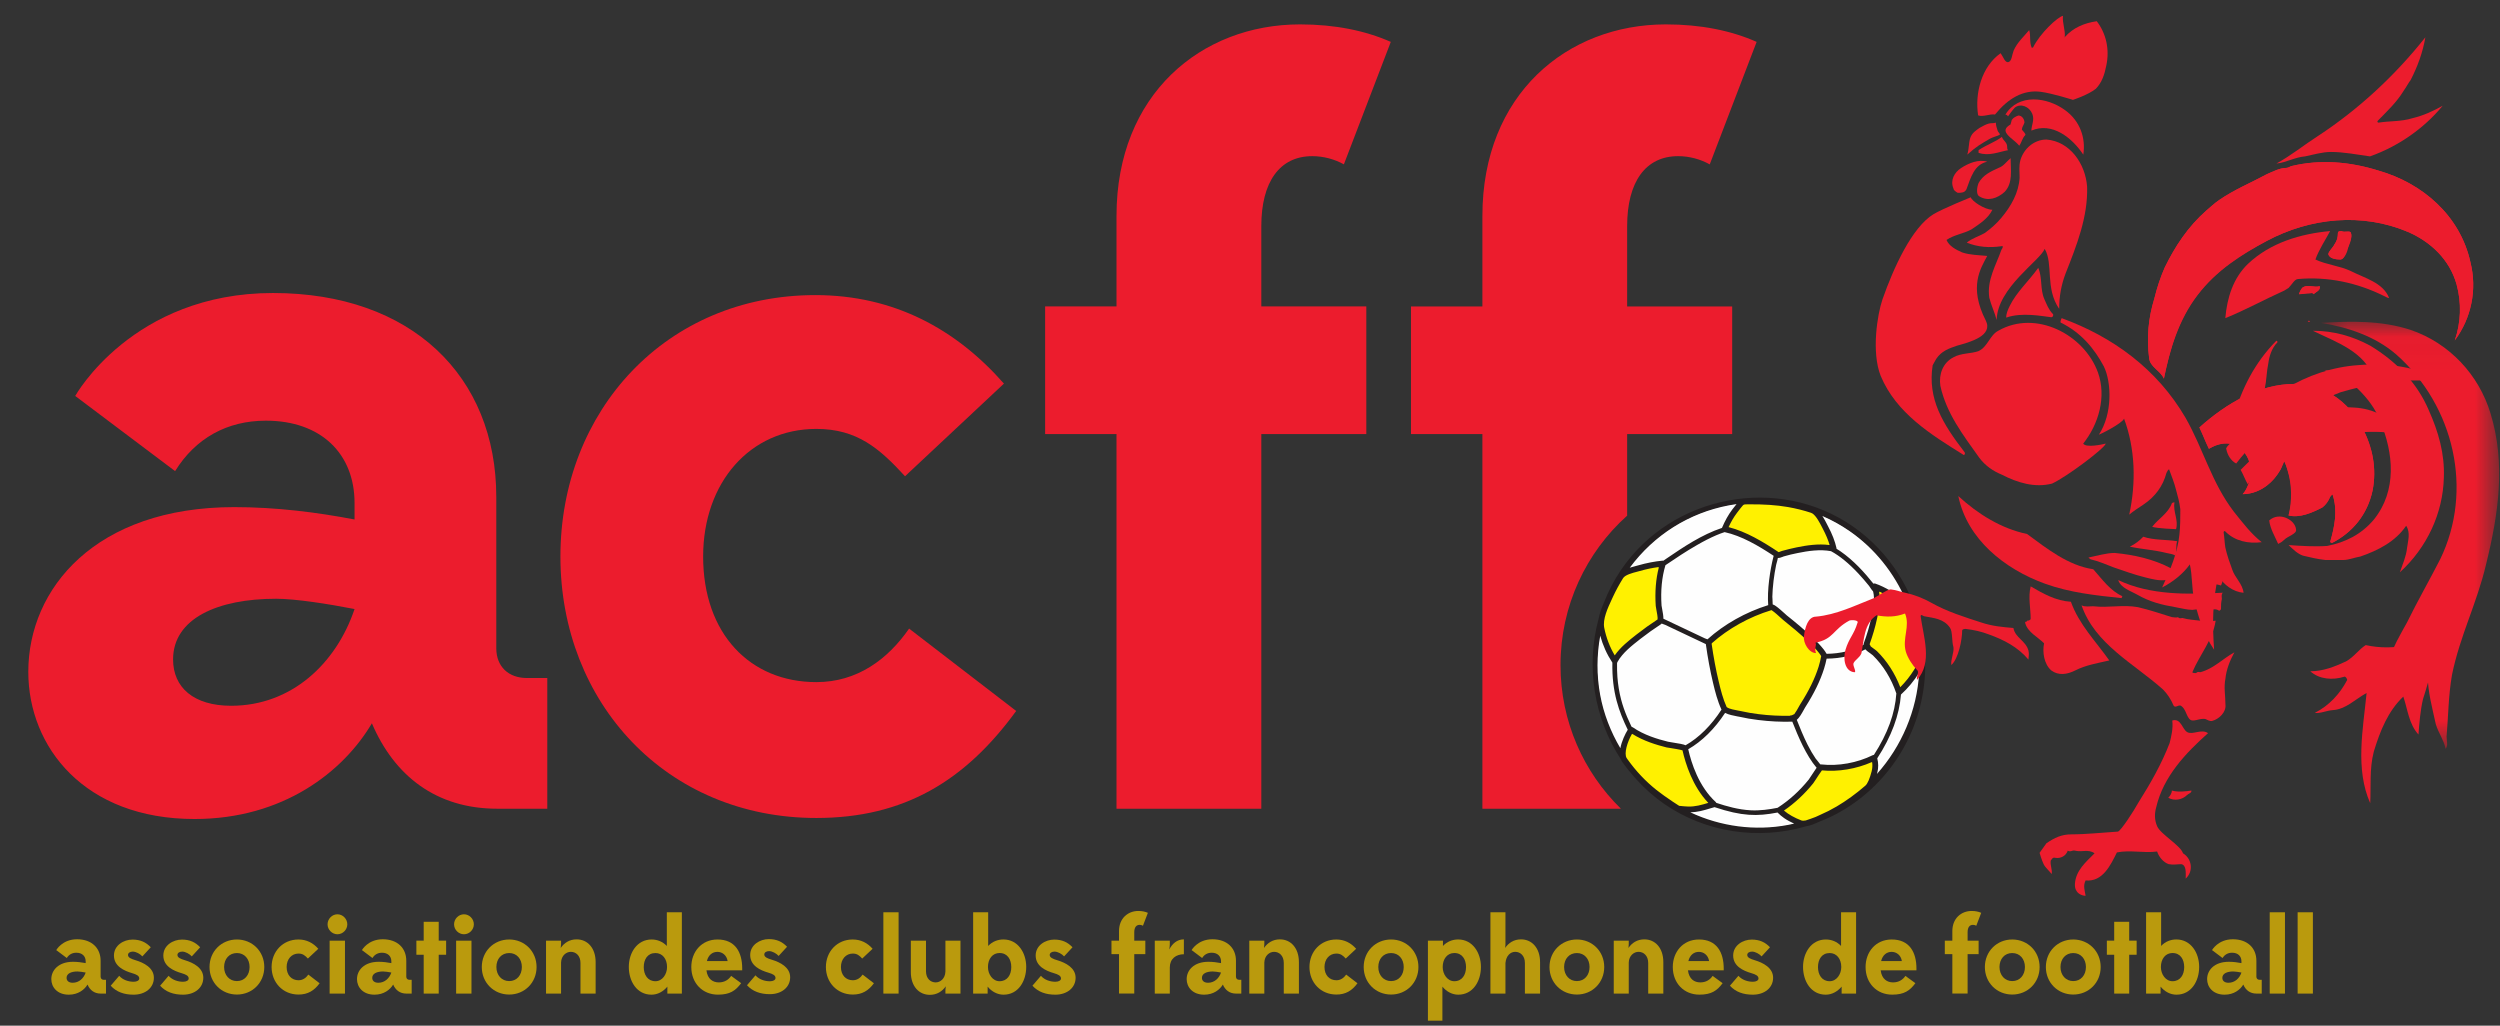 <?xml version="1.0" encoding="UTF-8"?>
<svg width="78px" height="32px" viewBox="0 0 78 32" version="1.1" xmlns="http://www.w3.org/2000/svg" xmlns:xlink="http://www.w3.org/1999/xlink">
    <rect x="0" y="0" width="78" height="32" fill="#333333" stroke="none"/>
    <!-- Generator: sketchtool 50.2 (55047) - http://www.bohemiancoding.com/sketch -->
    <title>5BB28FB2-AF3D-4629-B27C-573A268E1424</title>
    <desc>Created with sketchtool.</desc>
    <defs>
        <polygon id="path-1" points="0 49.591 79.387 49.591 79.387 0.057 0 0.057"></polygon>
        <polygon id="path-3" points="0.686 0.039 6.247 0.039 6.247 13.363 0.686 13.363"></polygon>
    </defs>
    <g id="WEB-150-Series-page" stroke="none" stroke-width="1" fill="none" fill-rule="evenodd">
        <g id="WEB-150-Desktop---Ranking" transform="translate(-1189, -234)">
            <g id="LogoACFF" transform="translate(1189, 218)">
                <g id="Group-83">
                    <path d="M2.673,46.343 C2.585,46.327 2.479,46.31 2.415,46.31 C2.224,46.31 2.077,46.374 2.077,46.509 C2.077,46.6 2.144,46.662 2.268,46.662 C2.465,46.662 2.613,46.523 2.673,46.343 Z M3.142,47 C2.941,47 2.804,46.891 2.731,46.718 C2.637,46.877 2.439,47.034 2.147,47.034 C1.785,47.034 1.601,46.797 1.601,46.549 C1.601,46.275 1.823,46.008 2.278,46.008 C2.415,46.008 2.55,46.025 2.673,46.049 L2.673,45.995 C2.673,45.832 2.563,45.725 2.382,45.725 C2.254,45.725 2.15,45.782 2.084,45.89 L1.755,45.643 C1.755,45.643 1.942,45.305 2.405,45.305 C2.86,45.305 3.139,45.579 3.139,45.974 L3.139,46.472 C3.139,46.533 3.179,46.57 3.239,46.57 L3.307,46.57 L3.307,47 L3.142,47 Z" id="Fill-1" fill="#BA9A0D"></path>
                    <path d="M3.719,46.445 C3.833,46.577 4.014,46.631 4.171,46.631 C4.271,46.631 4.345,46.59 4.345,46.529 C4.345,46.445 4.261,46.404 4.124,46.363 C3.87,46.289 3.555,46.147 3.555,45.812 C3.555,45.494 3.86,45.315 4.134,45.315 C4.382,45.315 4.556,45.399 4.704,45.555 L4.442,45.839 C4.372,45.761 4.242,45.69 4.144,45.69 C4.057,45.69 3.994,45.731 3.994,45.795 C3.994,45.876 4.087,45.917 4.235,45.961 C4.482,46.036 4.801,46.192 4.801,46.506 C4.801,46.817 4.537,47.034 4.168,47.034 C3.873,47.034 3.632,46.949 3.454,46.754 L3.719,46.445 Z" id="Fill-3" fill="#BA9A0D"></path>
                    <path d="M5.26,46.445 C5.375,46.577 5.555,46.631 5.712,46.631 C5.813,46.631 5.887,46.59 5.887,46.529 C5.887,46.445 5.803,46.404 5.665,46.363 C5.411,46.289 5.096,46.147 5.096,45.812 C5.096,45.494 5.401,45.315 5.676,45.315 C5.924,45.315 6.098,45.399 6.245,45.555 L5.984,45.839 C5.914,45.761 5.783,45.69 5.686,45.69 C5.599,45.69 5.536,45.731 5.536,45.795 C5.536,45.876 5.629,45.917 5.776,45.961 C6.025,46.036 6.343,46.192 6.343,46.506 C6.343,46.817 6.078,47.034 5.71,47.034 C5.415,47.034 5.173,46.949 4.996,46.754 L5.26,46.445 Z" id="Fill-5" fill="#BA9A0D"></path>
                    <path d="M7.787,46.171 C7.787,45.92 7.629,45.735 7.392,45.735 C7.15,45.735 6.992,45.92 6.992,46.171 C6.992,46.424 7.157,46.61 7.392,46.61 C7.629,46.61 7.787,46.424 7.787,46.171 M6.537,46.171 C6.537,45.681 6.912,45.312 7.392,45.312 C7.871,45.312 8.246,45.681 8.246,46.171 C8.246,46.661 7.871,47.03 7.392,47.03 C6.912,47.03 6.537,46.661 6.537,46.171" id="Fill-7" fill="#BA9A0D"></path>
                    <path d="M9.606,45.907 C9.522,45.815 9.448,45.751 9.314,45.751 C9.097,45.751 8.943,45.926 8.943,46.171 C8.943,46.424 9.097,46.584 9.314,46.584 C9.448,46.584 9.55,46.509 9.62,46.407 L9.972,46.678 C9.804,46.908 9.603,47.03 9.314,47.03 C8.822,47.03 8.474,46.651 8.474,46.171 C8.474,45.69 8.822,45.312 9.312,45.312 C9.569,45.312 9.773,45.423 9.931,45.602 L9.606,45.907 Z" id="Fill-9" fill="#BA9A0D"></path>
                    <mask id="mask-2" fill="white">
                        <use xlink:href="#path-1"></use>
                    </mask>
                    <g id="Clip-12"></g>
                    <path d="M10.284,47 L10.763,47 L10.763,45.349 L10.284,45.349 L10.284,47 Z M10.528,44.526 C10.695,44.526 10.836,44.669 10.836,44.839 C10.836,45.007 10.695,45.149 10.528,45.149 C10.361,45.149 10.22,45.007 10.22,44.839 C10.22,44.669 10.361,44.526 10.528,44.526 Z" id="Fill-11" fill="#BA9A0D" mask="url(#mask-2)"></path>
                    <path d="M12.21,46.343 C12.122,46.327 12.016,46.31 11.952,46.31 C11.76,46.31 11.614,46.374 11.614,46.509 C11.614,46.6 11.68,46.662 11.805,46.662 C12.002,46.662 12.15,46.523 12.21,46.343 Z M12.679,47 C12.478,47 12.341,46.891 12.267,46.718 C12.173,46.877 11.976,47.034 11.684,47.034 C11.322,47.034 11.138,46.797 11.138,46.549 C11.138,46.275 11.359,46.008 11.815,46.008 C11.952,46.008 12.086,46.025 12.21,46.049 L12.21,45.995 C12.21,45.832 12.099,45.725 11.918,45.725 C11.791,45.725 11.687,45.782 11.621,45.89 L11.292,45.643 C11.292,45.643 11.48,45.305 11.942,45.305 C12.398,45.305 12.676,45.579 12.676,45.974 L12.676,46.472 C12.676,46.533 12.715,46.57 12.776,46.57 L12.844,46.57 L12.844,47 L12.679,47 Z" id="Fill-13" fill="#BA9A0D" mask="url(#mask-2)"></path>
                    <polygon id="Fill-14" fill="#BA9A0D" mask="url(#mask-2)" points="13.219 45.348 13.219 44.76 13.688 44.76 13.688 45.348 13.919 45.348 13.919 45.788 13.688 45.788 13.688 47 13.219 47 13.219 45.788 12.991 45.788 12.991 45.348"></polygon>
                    <path d="M14.231,47 L14.71,47 L14.71,45.349 L14.231,45.349 L14.231,47 Z M14.476,44.526 C14.644,44.526 14.784,44.669 14.784,44.839 C14.784,45.007 14.644,45.149 14.476,45.149 C14.308,45.149 14.167,45.007 14.167,44.839 C14.167,44.669 14.308,44.526 14.476,44.526 Z" id="Fill-15" fill="#BA9A0D" mask="url(#mask-2)"></path>
                    <path d="M16.282,46.171 C16.282,45.92 16.124,45.735 15.887,45.735 C15.645,45.735 15.487,45.92 15.487,46.171 C15.487,46.424 15.651,46.61 15.887,46.61 C16.124,46.61 16.282,46.424 16.282,46.171 M15.032,46.171 C15.032,45.681 15.407,45.312 15.887,45.312 C16.366,45.312 16.741,45.681 16.741,46.171 C16.741,46.661 16.366,47.03 15.887,47.03 C15.407,47.03 15.032,46.661 15.032,46.171" id="Fill-16" fill="#BA9A0D" mask="url(#mask-2)"></path>
                    <path d="M17.505,47 L17.036,47 L17.036,45.348 L17.505,45.348 L17.505,45.46 C17.505,45.486 17.501,45.528 17.494,45.576 C17.602,45.42 17.766,45.308 17.991,45.308 C18.329,45.308 18.584,45.576 18.584,46.019 L18.584,47 L18.111,47 L18.111,46.045 C18.111,45.815 17.967,45.697 17.81,45.697 C17.669,45.697 17.512,45.812 17.505,46.032 L17.505,47 Z" id="Fill-17" fill="#BA9A0D" mask="url(#mask-2)"></path>
                    <path d="M26.901,45.907 C26.817,45.815 26.743,45.751 26.609,45.751 C26.391,45.751 26.237,45.926 26.237,46.171 C26.237,46.424 26.391,46.584 26.609,46.584 C26.743,46.584 26.844,46.509 26.914,46.407 L27.266,46.678 C27.098,46.908 26.897,47.03 26.609,47.03 C26.116,47.03 25.768,46.651 25.768,46.171 C25.768,45.69 26.116,45.312 26.605,45.312 C26.864,45.312 27.068,45.423 27.225,45.602 L26.901,45.907 Z" id="Fill-18" fill="#BA9A0D" mask="url(#mask-2)"></path>
                    <polygon id="Fill-19" fill="#BA9A0D" mask="url(#mask-2)" points="27.561 47 28.036 47 28.036 44.463 27.561 44.463"></polygon>
                    <path d="M29.967,47 L29.497,47 L29.497,46.889 C29.497,46.861 29.501,46.82 29.508,46.773 C29.401,46.928 29.233,47.039 29.012,47.039 C28.674,47.039 28.418,46.773 28.418,46.33 L28.418,45.348 L28.891,45.348 L28.891,46.303 C28.891,46.533 29.035,46.651 29.193,46.651 C29.333,46.651 29.487,46.54 29.497,46.315 L29.497,45.348 L29.967,45.348 L29.967,47 Z" id="Fill-20" fill="#BA9A0D" mask="url(#mask-2)"></path>
                    <path d="M31.552,46.174 C31.552,45.931 31.431,45.734 31.186,45.734 C30.968,45.734 30.824,45.916 30.824,46.171 C30.824,46.397 30.972,46.614 31.186,46.614 C31.428,46.614 31.552,46.415 31.552,46.174 Z M30.362,47 L30.362,44.463 L30.831,44.463 L30.831,45.514 C30.958,45.379 31.127,45.311 31.307,45.311 C31.76,45.311 32.018,45.728 32.018,46.167 C32.018,46.614 31.769,47.034 31.311,47.034 C31.119,47.034 30.942,46.938 30.814,46.783 L30.814,47 L30.362,47 Z" id="Fill-21" fill="#BA9A0D" mask="url(#mask-2)"></path>
                    <path d="M32.477,46.445 C32.59,46.577 32.771,46.631 32.929,46.631 C33.029,46.631 33.103,46.59 33.103,46.529 C33.103,46.445 33.02,46.404 32.882,46.363 C32.628,46.289 32.313,46.147 32.313,45.812 C32.313,45.494 32.618,45.315 32.892,45.315 C33.141,45.315 33.314,45.399 33.462,45.555 L33.2,45.839 C33.13,45.761 32.999,45.69 32.902,45.69 C32.815,45.69 32.751,45.731 32.751,45.795 C32.751,45.876 32.846,45.917 32.993,45.961 C33.241,46.036 33.559,46.192 33.559,46.506 C33.559,46.817 33.294,47.034 32.926,47.034 C32.631,47.034 32.39,46.949 32.212,46.754 L32.477,46.445 Z" id="Fill-22" fill="#BA9A0D" mask="url(#mask-2)"></path>
                    <path d="M20.812,46.171 C20.812,45.917 20.668,45.735 20.45,45.735 C20.205,45.735 20.085,45.931 20.085,46.174 C20.085,46.415 20.209,46.614 20.45,46.614 C20.665,46.614 20.812,46.397 20.812,46.171 Z M20.822,47 L20.822,46.783 C20.691,46.939 20.517,47.034 20.326,47.034 C19.867,47.034 19.619,46.614 19.619,46.167 C19.619,45.728 19.877,45.312 20.329,45.312 C20.51,45.312 20.677,45.38 20.805,45.514 L20.805,44.463 L21.274,44.463 L21.274,47 L20.822,47 Z" id="Fill-23" fill="#BA9A0D" mask="url(#mask-2)"></path>
                    <path d="M22.055,45.985 L22.702,45.985 C22.671,45.795 22.528,45.698 22.383,45.698 C22.232,45.698 22.102,45.792 22.055,45.985 Z M22.041,46.275 C22.075,46.549 22.243,46.651 22.427,46.651 C22.608,46.651 22.732,46.566 22.812,46.448 L23.124,46.675 C22.949,46.911 22.772,47.033 22.4,47.033 C21.921,47.033 21.569,46.678 21.569,46.171 C21.569,45.701 21.884,45.312 22.387,45.312 C22.94,45.312 23.157,45.711 23.157,46.218 L23.157,46.275 L22.041,46.275 Z" id="Fill-24" fill="#BA9A0D" mask="url(#mask-2)"></path>
                    <path d="M23.571,46.43 C23.684,46.562 23.865,46.616 24.022,46.616 C24.124,46.616 24.196,46.575 24.196,46.513 C24.196,46.43 24.114,46.389 23.976,46.348 C23.721,46.274 23.406,46.132 23.406,45.796 C23.406,45.479 23.712,45.3 23.986,45.3 C24.234,45.3 24.408,45.384 24.556,45.539 L24.294,45.825 C24.224,45.746 24.093,45.675 23.996,45.675 C23.909,45.675 23.846,45.716 23.846,45.78 C23.846,45.861 23.939,45.902 24.086,45.945 C24.334,46.02 24.653,46.176 24.653,46.491 C24.653,46.801 24.388,47.018 24.02,47.018 C23.724,47.018 23.484,46.933 23.306,46.74 L23.571,46.43 Z" id="Fill-25" fill="#BA9A0D" mask="url(#mask-2)"></path>
                    <path d="M35.389,45.768 L35.389,46.999 L34.913,46.999 L34.913,45.768 L34.678,45.768 L34.678,45.349 L34.913,45.349 L34.913,45.051 C34.913,44.652 35.191,44.422 35.516,44.422 C35.63,44.422 35.73,44.443 35.814,44.48 L35.66,44.883 C35.63,44.865 35.594,44.855 35.556,44.855 C35.449,44.855 35.389,44.939 35.389,45.085 L35.389,45.349 L35.734,45.349 L35.734,45.768 L35.389,45.768 Z" id="Fill-26" fill="#BA9A0D" mask="url(#mask-2)"></path>
                    <path d="M36.498,47 L36.029,47 L36.029,45.348 L36.498,45.348 L36.498,45.46 C36.498,45.499 36.492,45.559 36.482,45.623 C36.575,45.444 36.723,45.308 36.937,45.308 L36.937,45.772 C36.692,45.772 36.498,45.914 36.498,46.184 L36.498,47 Z" id="Fill-27" fill="#BA9A0D" mask="url(#mask-2)"></path>
                    <path d="M38.096,46.343 C38.009,46.327 37.902,46.31 37.839,46.31 C37.647,46.31 37.5,46.374 37.5,46.509 C37.5,46.6 37.567,46.662 37.691,46.662 C37.889,46.662 38.036,46.523 38.096,46.343 Z M38.565,47 C38.364,47 38.227,46.891 38.153,46.718 C38.06,46.877 37.862,47.034 37.57,47.034 C37.208,47.034 37.024,46.797 37.024,46.549 C37.024,46.275 37.246,46.008 37.701,46.008 C37.839,46.008 37.973,46.025 38.096,46.049 L38.096,45.995 C38.096,45.832 37.985,45.725 37.805,45.725 C37.677,45.725 37.573,45.782 37.507,45.89 L37.178,45.643 C37.178,45.643 37.366,45.305 37.828,45.305 C38.284,45.305 38.562,45.579 38.562,45.974 L38.562,46.472 C38.562,46.533 38.602,46.57 38.663,46.57 L38.729,46.57 L38.729,47 L38.565,47 Z" id="Fill-28" fill="#BA9A0D" mask="url(#mask-2)"></path>
                    <path d="M39.447,47 L38.978,47 L38.978,45.348 L39.447,45.348 L39.447,45.46 C39.447,45.486 39.444,45.528 39.437,45.576 C39.545,45.42 39.709,45.308 39.933,45.308 C40.271,45.308 40.526,45.576 40.526,46.019 L40.526,47 L40.054,47 L40.054,46.045 C40.054,45.815 39.909,45.697 39.752,45.697 C39.611,45.697 39.454,45.812 39.447,46.032 L39.447,47 Z" id="Fill-29" fill="#BA9A0D" mask="url(#mask-2)"></path>
                    <path d="M41.987,45.907 C41.904,45.815 41.829,45.751 41.696,45.751 C41.478,45.751 41.324,45.926 41.324,46.171 C41.324,46.424 41.478,46.584 41.696,46.584 C41.829,46.584 41.93,46.509 42.001,46.407 L42.353,46.678 C42.185,46.908 41.984,47.03 41.696,47.03 C41.203,47.03 40.855,46.651 40.855,46.171 C40.855,45.69 41.203,45.312 41.692,45.312 C41.949,45.312 42.154,45.423 42.312,45.602 L41.987,45.907 Z" id="Fill-30" fill="#BA9A0D" mask="url(#mask-2)"></path>
                    <path d="M43.796,46.171 C43.796,45.92 43.639,45.735 43.402,45.735 C43.16,45.735 43.003,45.92 43.003,46.171 C43.003,46.424 43.167,46.61 43.402,46.61 C43.639,46.61 43.796,46.424 43.796,46.171 M42.547,46.171 C42.547,45.681 42.922,45.312 43.402,45.312 C43.881,45.312 44.255,45.681 44.255,46.171 C44.255,46.661 43.881,47.03 43.402,47.03 C42.922,47.03 42.547,46.661 42.547,46.171" id="Fill-31" fill="#BA9A0D" mask="url(#mask-2)"></path>
                    <path d="M45.74,46.174 C45.74,45.931 45.62,45.734 45.375,45.734 C45.157,45.734 45.012,45.916 45.012,46.171 C45.012,46.397 45.16,46.614 45.375,46.614 C45.617,46.614 45.74,46.415 45.74,46.174 Z M44.551,47.845 L44.551,45.348 L45.02,45.348 L45.02,45.514 C45.147,45.379 45.315,45.311 45.495,45.311 C45.948,45.311 46.205,45.728 46.205,46.167 C46.205,46.614 45.958,47.034 45.498,47.034 C45.308,47.034 45.13,46.938 45.003,46.783 L45.003,47.845 L44.551,47.845 Z" id="Fill-32" fill="#BA9A0D" mask="url(#mask-2)"></path>
                    <path d="M46.501,47 L46.501,44.462 L46.97,44.462 L46.97,45.46 C46.97,45.486 46.967,45.532 46.96,45.576 C47.067,45.42 47.231,45.308 47.456,45.308 C47.794,45.308 48.05,45.576 48.05,46.019 L48.05,47 L47.577,47 L47.577,46.045 C47.577,45.815 47.432,45.697 47.275,45.697 C47.13,45.697 46.99,45.812 46.97,46.049 L46.97,47 L46.501,47 Z" id="Fill-33" fill="#BA9A0D" mask="url(#mask-2)"></path>
                    <path d="M49.594,46.171 C49.594,45.92 49.436,45.735 49.199,45.735 C48.957,45.735 48.8,45.92 48.8,46.171 C48.8,46.424 48.964,46.61 49.199,46.61 C49.436,46.61 49.594,46.424 49.594,46.171 M48.344,46.171 C48.344,45.681 48.72,45.312 49.199,45.312 C49.678,45.312 50.052,45.681 50.052,46.171 C50.052,46.661 49.678,47.03 49.199,47.03 C48.72,47.03 48.344,46.661 48.344,46.171" id="Fill-34" fill="#BA9A0D" mask="url(#mask-2)"></path>
                    <path d="M50.817,47 L50.349,47 L50.349,45.348 L50.817,45.348 L50.817,45.46 C50.817,45.486 50.813,45.528 50.808,45.576 C50.914,45.42 51.079,45.308 51.303,45.308 C51.642,45.308 51.896,45.576 51.896,46.019 L51.896,47 L51.424,47 L51.424,46.045 C51.424,45.815 51.279,45.697 51.122,45.697 C50.982,45.697 50.823,45.812 50.817,46.032 L50.817,47 Z" id="Fill-35" fill="#BA9A0D" mask="url(#mask-2)"></path>
                    <path d="M52.677,45.985 L53.324,45.985 C53.293,45.795 53.15,45.698 53.005,45.698 C52.855,45.698 52.724,45.792 52.677,45.985 Z M52.664,46.275 C52.698,46.549 52.865,46.651 53.049,46.651 C53.23,46.651 53.354,46.566 53.434,46.448 L53.746,46.675 C53.572,46.911 53.394,47.033 53.022,47.033 C52.543,47.033 52.191,46.678 52.191,46.171 C52.191,45.701 52.506,45.312 53.009,45.312 C53.561,45.312 53.78,45.711 53.78,46.218 L53.78,46.275 L52.664,46.275 Z" id="Fill-36" fill="#BA9A0D" mask="url(#mask-2)"></path>
                    <path d="M54.239,46.445 C54.352,46.577 54.533,46.631 54.691,46.631 C54.792,46.631 54.865,46.59 54.865,46.529 C54.865,46.445 54.781,46.404 54.644,46.363 C54.389,46.289 54.075,46.147 54.075,45.812 C54.075,45.494 54.38,45.315 54.653,45.315 C54.901,45.315 55.077,45.399 55.223,45.555 L54.962,45.839 C54.892,45.761 54.762,45.69 54.664,45.69 C54.577,45.69 54.514,45.731 54.514,45.795 C54.514,45.876 54.607,45.917 54.755,45.961 C55.002,46.036 55.321,46.192 55.321,46.506 C55.321,46.817 55.056,47.034 54.688,47.034 C54.393,47.034 54.151,46.949 53.974,46.754 L54.239,46.445 Z" id="Fill-37" fill="#BA9A0D" mask="url(#mask-2)"></path>
                    <path d="M57.448,46.171 C57.448,45.917 57.303,45.735 57.086,45.735 C56.841,45.735 56.721,45.931 56.721,46.174 C56.721,46.415 56.845,46.614 57.086,46.614 C57.301,46.614 57.448,46.397 57.448,46.171 Z M57.459,47 L57.459,46.783 C57.327,46.939 57.153,47.034 56.962,47.034 C56.503,47.034 56.255,46.614 56.255,46.167 C56.255,45.728 56.513,45.312 56.966,45.312 C57.147,45.312 57.314,45.38 57.441,45.514 L57.441,44.463 L57.91,44.463 L57.91,47 L57.459,47 Z" id="Fill-38" fill="#BA9A0D" mask="url(#mask-2)"></path>
                    <path d="M58.691,45.985 L59.338,45.985 C59.308,45.795 59.164,45.698 59.02,45.698 C58.868,45.698 58.739,45.792 58.691,45.985 Z M58.677,46.275 C58.712,46.549 58.879,46.651 59.063,46.651 C59.244,46.651 59.368,46.566 59.449,46.448 L59.76,46.675 C59.586,46.911 59.408,47.033 59.036,47.033 C58.558,47.033 58.206,46.678 58.206,46.171 C58.206,45.701 58.52,45.312 59.023,45.312 C59.576,45.312 59.793,45.711 59.793,46.218 L59.793,46.275 L58.677,46.275 Z" id="Fill-39" fill="#BA9A0D" mask="url(#mask-2)"></path>
                    <path d="M61.389,45.768 L61.389,46.999 L60.913,46.999 L60.913,45.768 L60.678,45.768 L60.678,45.349 L60.913,45.349 L60.913,45.051 C60.913,44.652 61.19,44.422 61.517,44.422 C61.63,44.422 61.73,44.443 61.814,44.48 L61.66,44.883 C61.63,44.865 61.593,44.855 61.556,44.855 C61.448,44.855 61.389,44.939 61.389,45.085 L61.389,45.349 L61.733,45.349 L61.733,45.768 L61.389,45.768 Z" id="Fill-40" fill="#BA9A0D" mask="url(#mask-2)"></path>
                    <path d="M63.178,46.171 C63.178,45.92 63.02,45.735 62.782,45.735 C62.541,45.735 62.384,45.92 62.384,46.171 C62.384,46.424 62.548,46.61 62.782,46.61 C63.02,46.61 63.178,46.424 63.178,46.171 M61.928,46.171 C61.928,45.681 62.303,45.312 62.782,45.312 C63.262,45.312 63.636,45.681 63.636,46.171 C63.636,46.661 63.262,47.03 62.782,47.03 C62.303,47.03 61.928,46.661 61.928,46.171" id="Fill-41" fill="#BA9A0D" mask="url(#mask-2)"></path>
                    <path d="M65.081,46.171 C65.081,45.92 64.923,45.735 64.685,45.735 C64.445,45.735 64.287,45.92 64.287,46.171 C64.287,46.424 64.452,46.61 64.685,46.61 C64.923,46.61 65.081,46.424 65.081,46.171 M63.831,46.171 C63.831,45.681 64.206,45.312 64.685,45.312 C65.165,45.312 65.541,45.681 65.541,46.171 C65.541,46.661 65.165,47.03 64.685,47.03 C64.206,47.03 63.831,46.661 63.831,46.171" id="Fill-42" fill="#BA9A0D" mask="url(#mask-2)"></path>
                    <polygon id="Fill-43" fill="#BA9A0D" mask="url(#mask-2)" points="65.963 45.348 65.963 44.76 66.431 44.76 66.431 45.348 66.663 45.348 66.663 45.788 66.431 45.788 66.431 47 65.963 47 65.963 45.788 65.734 45.788 65.734 45.348"></polygon>
                    <path d="M68.147,46.174 C68.147,45.931 68.027,45.734 67.782,45.734 C67.564,45.734 67.42,45.916 67.42,46.171 C67.42,46.397 67.567,46.614 67.782,46.614 C68.024,46.614 68.147,46.415 68.147,46.174 Z M66.958,47 L66.958,44.463 L67.427,44.463 L67.427,45.514 C67.554,45.379 67.722,45.311 67.902,45.311 C68.355,45.311 68.614,45.728 68.614,46.167 C68.614,46.614 68.365,47.034 67.906,47.034 C67.715,47.034 67.537,46.938 67.41,46.783 L67.41,47 L66.958,47 Z" id="Fill-44" fill="#BA9A0D" mask="url(#mask-2)"></path>
                    <path d="M69.933,46.343 C69.846,46.327 69.739,46.31 69.676,46.31 C69.484,46.31 69.337,46.374 69.337,46.509 C69.337,46.6 69.404,46.662 69.528,46.662 C69.726,46.662 69.874,46.523 69.933,46.343 Z M70.402,47 C70.201,47 70.064,46.891 69.991,46.718 C69.896,46.877 69.699,47.034 69.408,47.034 C69.046,47.034 68.862,46.797 68.862,46.549 C68.862,46.275 69.082,46.008 69.538,46.008 C69.676,46.008 69.81,46.025 69.933,46.049 L69.933,45.995 C69.933,45.832 69.823,45.725 69.642,45.725 C69.514,45.725 69.411,45.782 69.344,45.89 L69.015,45.643 C69.015,45.643 69.203,45.305 69.666,45.305 C70.121,45.305 70.399,45.579 70.399,45.974 L70.399,46.472 C70.399,46.533 70.439,46.57 70.5,46.57 L70.566,46.57 L70.566,47 L70.402,47 Z" id="Fill-45" fill="#BA9A0D" mask="url(#mask-2)"></path>
                    <polygon id="Fill-46" fill="#BA9A0D" mask="url(#mask-2)" points="70.815 47 71.291 47 71.291 44.463 70.815 44.463"></polygon>
                    <polygon id="Fill-47" fill="#BA9A0D" mask="url(#mask-2)" points="71.686 47 72.162 47 72.162 44.463 71.686 44.463"></polygon>
                    <path d="M7.213,38.02 C6.036,38.02 5.4,37.444 5.4,36.575 C5.4,35.291 6.8,34.681 8.613,34.681 C9.217,34.681 10.236,34.841 11.062,35.002 C10.49,36.705 9.09,38.02 7.213,38.02 M15.484,36.223 L15.484,31.502 C15.484,27.744 12.844,25.142 8.517,25.142 C4.128,25.142 2.347,28.354 2.347,28.354 L5.463,30.699 C6.1,29.671 7.086,29.125 8.295,29.125 C10.013,29.125 11.062,30.153 11.062,31.694 L11.062,32.208 C9.886,31.983 8.613,31.822 7.309,31.822 C2.982,31.822 0.883,34.36 0.883,36.961 C0.883,39.305 2.633,41.553 6.069,41.553 C8.836,41.553 10.712,40.076 11.603,38.567 C12.303,40.205 13.607,41.232 15.516,41.232 L17.075,41.232 L17.075,37.154 L16.439,37.154 C15.867,37.154 15.484,36.8 15.484,36.223" id="Fill-48" fill="#EC1C2D" mask="url(#mask-2)"></path>
                    <path d="M40.943,20.872 C41.293,20.872 41.643,20.968 41.929,21.128 L43.393,17.307 C42.597,16.954 41.643,16.761 40.561,16.761 C37.476,16.761 34.835,18.945 34.835,22.734 L34.835,25.56 L32.608,25.56 L32.608,29.542 L34.835,29.542 L34.835,41.232 L39.353,41.232 L39.353,29.542 L42.629,29.542 L42.629,25.56 L39.353,25.56 L39.353,23.055 C39.353,21.675 39.926,20.872 40.943,20.872" id="Fill-49" fill="#EC1C2D" mask="url(#mask-2)"></path>
                    <path d="M25.47,37.282 C23.402,37.282 21.938,35.773 21.938,33.364 C21.938,31.052 23.402,29.382 25.47,29.382 C26.742,29.382 27.441,29.992 28.237,30.859 L31.323,27.969 C29.827,26.267 27.887,25.207 25.437,25.207 C20.793,25.207 17.485,28.804 17.485,33.364 C17.485,37.925 20.793,41.521 25.47,41.521 C28.204,41.521 30.114,40.365 31.705,38.182 L28.364,35.612 C27.696,36.575 26.742,37.282 25.47,37.282" id="Fill-50" fill="#EC1C2D" mask="url(#mask-2)"></path>
                    <path d="M50.572,41.232 C49.411,40.098 48.688,38.511 48.688,36.752 C48.688,34.896 49.493,33.23 50.767,32.088 L50.767,29.542 L54.044,29.542 L54.044,25.561 L50.767,25.561 L50.767,23.055 C50.767,21.675 51.341,20.872 52.358,20.872 C52.708,20.872 53.057,20.968 53.344,21.129 L54.807,17.307 C54.012,16.953 53.057,16.761 51.976,16.761 C48.89,16.761 46.251,18.945 46.251,22.735 L46.251,25.561 L44.023,25.561 L44.023,29.542 L46.251,29.542 L46.251,41.232 L50.572,41.232 Z" id="Fill-51" fill="#EC1C2D" mask="url(#mask-2)"></path>
                    <path d="M59.068,39.661 C60.077,38.176 60.238,36.223 59.489,34.588 C58.73,32.93 57.102,31.78 55.3,31.626 C53.527,31.473 51.763,32.29 50.725,33.751 C49.683,35.217 49.48,37.167 50.198,38.821 C50.922,40.492 52.525,41.677 54.325,41.868 C56.092,42.057 57.871,41.279 58.938,39.844 C58.983,39.783 59.026,39.723 59.068,39.661" id="Fill-52" fill="#FEFEFE" mask="url(#mask-2)"></path>
                    <path d="M57.714,32.554 C56.989,32.053 56.154,31.749 55.296,31.676 C53.532,31.525 51.796,32.331 50.766,33.78 C49.732,35.235 49.532,37.159 50.243,38.8 C50.618,39.663 51.231,40.407 52.017,40.951 C52.711,41.431 53.51,41.731 54.33,41.818 C56.089,42.007 57.839,41.238 58.898,39.814 C58.942,39.753 58.985,39.694 59.027,39.633 C60.027,38.159 60.187,36.233 59.443,34.609 C59.067,33.787 58.469,33.076 57.714,32.554 M51.961,41.035 C51.159,40.48 50.533,39.722 50.151,38.841 C49.425,37.166 49.629,35.204 50.684,33.721 C51.735,32.243 53.506,31.42 55.305,31.574 C56.179,31.649 57.032,31.959 57.771,32.471 C58.541,33.003 59.151,33.727 59.535,34.567 C60.294,36.223 60.13,38.186 59.11,39.69 C59.067,39.753 59.024,39.814 58.979,39.875 C57.899,41.328 56.114,42.11 54.319,41.919 C53.484,41.831 52.668,41.524 51.961,41.035" id="Fill-53" fill="#010202" mask="url(#mask-2)"></path>
                    <path d="M53.305,36.041 C53.851,35.539 54.556,35.153 55.265,34.943 C55.327,34.925 55.641,35.231 55.69,35.271 C55.974,35.498 56.256,35.731 56.518,35.984 C56.626,36.088 56.732,36.196 56.824,36.316 C56.858,36.358 56.89,36.404 56.916,36.452 C56.897,36.581 56.864,36.708 56.826,36.832 C56.692,37.255 56.479,37.654 56.241,38.027 C56.184,38.117 56.048,38.421 55.927,38.425 C55.572,38.435 55.214,38.417 54.861,38.372 C54.672,38.35 54.486,38.319 54.299,38.276 C54.184,38.25 53.841,38.21 53.79,38.097 C53.673,37.843 53.602,37.565 53.537,37.294 C53.439,36.881 53.363,36.462 53.305,36.041" id="Fill-54" fill="#FFF100" mask="url(#mask-2)"></path>
                    <path d="M50.893,38.768 C51.228,38.999 51.628,39.132 52.018,39.229 C52.077,39.244 52.564,39.305 52.574,39.353 C52.71,39.982 52.994,40.658 53.474,41.093 C53.199,41.172 52.954,41.266 52.663,41.256 C52.562,41.251 52.459,41.241 52.359,41.232 C52.282,41.18 52.206,41.132 52.131,41.083 C51.959,40.968 51.79,40.849 51.628,40.722 C51.265,40.433 50.947,40.093 50.681,39.711 C50.527,39.489 50.747,38.976 50.893,38.768" id="Fill-55" fill="#FFF100" mask="url(#mask-2)"></path>
                    <path d="M55.514,41.277 C55.888,41.036 56.221,40.728 56.503,40.381 C56.529,40.347 56.784,39.937 56.812,39.94 C57.365,40.002 57.974,39.889 58.472,39.642 C58.519,39.786 58.521,39.936 58.484,40.082 C58.445,40.233 58.373,40.482 58.256,40.584 C57.974,40.828 57.674,41.052 57.352,41.239 C57.182,41.34 57.006,41.431 56.825,41.508 C56.655,41.582 56.349,41.749 56.171,41.682 C55.934,41.593 55.692,41.463 55.514,41.277" id="Fill-56" fill="#FFF100" mask="url(#mask-2)"></path>
                    <path d="M59.25,37.602 C59.095,37.145 58.842,36.718 58.497,36.382 C58.417,36.302 58.197,36.206 58.239,36.091 C58.335,35.829 58.415,35.559 58.474,35.287 C58.54,34.986 58.624,34.586 58.48,34.293 C58.805,34.406 59.103,34.611 59.387,34.8 C59.455,34.847 59.524,34.893 59.594,34.942 C59.676,34.998 59.683,35.057 59.713,35.152 C59.767,35.336 59.822,35.52 59.864,35.706 C59.905,35.89 59.935,36.077 59.95,36.264 C59.96,36.383 59.965,36.502 59.965,36.622 C59.918,36.731 59.862,36.835 59.802,36.937 C59.651,37.181 59.463,37.41 59.25,37.602" id="Fill-57" fill="#FFF100" mask="url(#mask-2)"></path>
                    <path d="M57.21,33.121 C56.84,33.032 56.436,33.09 56.067,33.165 C55.92,33.197 55.773,33.232 55.628,33.274 C55.602,33.282 55.49,33.333 55.467,33.318 C54.97,32.985 54.401,32.635 53.807,32.509 C53.89,32.31 53.99,32.122 54.119,31.949 C54.172,31.88 54.228,31.812 54.281,31.744 C54.368,31.634 54.414,31.647 54.549,31.645 C54.969,31.641 55.389,31.66 55.803,31.732 C56.051,31.775 56.295,31.836 56.534,31.914 C56.723,31.977 56.866,32.293 56.956,32.463 C57.065,32.669 57.158,32.892 57.21,33.121" id="Fill-58" fill="#FFF100" mask="url(#mask-2)"></path>
                    <path d="M51.884,33.584 C51.751,34.007 51.72,34.458 51.75,34.898 C51.756,34.985 51.855,35.346 51.781,35.394 C51.556,35.54 51.336,35.696 51.125,35.861 C50.855,36.072 50.547,36.311 50.38,36.62 C50.174,36.308 50.039,35.977 49.965,35.61 C49.898,35.282 50.108,34.874 50.244,34.578 C50.338,34.376 50.445,34.18 50.564,33.991 C50.662,33.833 50.965,33.776 51.138,33.727 C51.382,33.658 51.633,33.607 51.884,33.584" id="Fill-59" fill="#FFF100" mask="url(#mask-2)"></path>
                    <path d="M58.56,40.148 C58.564,40.134 58.569,40.119 58.572,40.105 C58.611,39.954 58.608,39.804 58.57,39.66 C59.013,38.98 59.261,38.311 59.31,37.67 L59.31,37.67 C59.524,37.476 59.72,37.24 59.877,36.988 C59.812,38.168 59.329,39.286 58.56,40.148 M52.738,41.345 C52.958,41.34 53.155,41.285 53.359,41.222 C53.403,41.209 53.448,41.196 53.494,41.183 C54.35,41.468 54.819,41.475 55.459,41.351 C55.52,41.413 55.59,41.473 55.668,41.527 C55.758,41.589 55.865,41.645 55.977,41.697 C55.914,41.711 55.85,41.726 55.786,41.738 C54.755,41.933 53.682,41.788 52.738,41.345 M49.927,35.833 C50.009,36.133 50.132,36.41 50.304,36.671 C50.305,36.672 50.306,36.673 50.306,36.674 C50.288,37.604 50.514,38.208 50.786,38.768 C50.706,38.897 50.597,39.123 50.555,39.344 C50.254,38.834 50.034,38.272 49.925,37.682 C49.812,37.068 49.816,36.441 49.927,35.833 M53.943,31.766 C54.022,31.751 54.101,31.739 54.18,31.727 L54.166,31.745 C54.125,31.795 54.087,31.844 54.047,31.897 C53.924,32.06 53.819,32.249 53.725,32.471 C53.092,32.683 52.529,33.063 51.984,33.434 C51.954,33.455 51.924,33.475 51.894,33.496 C51.887,33.495 51.882,33.492 51.875,33.492 C51.631,33.515 51.375,33.564 51.113,33.639 C51.089,33.646 51.061,33.653 51.032,33.661 C50.975,33.675 50.912,33.692 50.849,33.712 C51.604,32.692 52.694,32.001 53.943,31.766 M59.474,34.75 C59.462,34.741 59.449,34.732 59.437,34.725 L59.399,34.699 C59.12,34.513 58.83,34.319 58.51,34.208 C58.489,34.2 58.469,34.203 58.45,34.21 C58.179,33.869 57.837,33.488 57.423,33.201 C57.381,33.172 57.339,33.146 57.298,33.12 C57.298,33.114 57.301,33.108 57.299,33.101 C57.25,32.884 57.164,32.662 57.036,32.422 L57.005,32.361 C56.964,32.281 56.915,32.186 56.858,32.098 C57.154,32.226 57.438,32.383 57.706,32.568 C58.489,33.11 59.1,33.876 59.474,34.75 M59.288,37.441 C59.121,37.005 58.871,36.62 58.561,36.316 C58.532,36.289 58.495,36.263 58.456,36.235 C58.43,36.217 58.39,36.188 58.36,36.163 L58.364,36.159 L58.332,36.1 C58.428,35.83 58.508,35.563 58.562,35.306 C58.615,35.065 58.68,34.754 58.63,34.475 L58.642,34.46 L58.64,34.458 C58.868,34.563 59.086,34.709 59.299,34.851 L59.336,34.877 C59.405,34.922 59.473,34.97 59.543,35.017 C59.587,35.048 59.594,35.073 59.614,35.142 L59.626,35.179 C59.678,35.353 59.734,35.538 59.775,35.727 C59.818,35.911 59.846,36.094 59.861,36.27 C59.868,36.379 59.873,36.49 59.873,36.603 C59.833,36.696 59.785,36.793 59.725,36.888 C59.602,37.088 59.452,37.277 59.288,37.441 M58.467,39.551 C58.455,39.553 58.444,39.555 58.433,39.56 C57.942,39.803 57.354,39.909 56.821,39.85 C56.811,39.848 56.802,39.848 56.794,39.85 C56.768,39.812 56.736,39.774 56.698,39.728 C56.675,39.703 56.658,39.682 56.649,39.668 C56.563,39.543 56.482,39.403 56.393,39.228 C56.266,38.975 56.16,38.713 56.06,38.46 C56.136,38.395 56.204,38.281 56.275,38.152 C56.292,38.122 56.307,38.095 56.317,38.077 C56.602,37.631 56.791,37.242 56.912,36.858 C56.946,36.75 56.971,36.649 56.99,36.55 C57.45,36.545 57.848,36.449 58.2,36.258 C58.244,36.309 58.305,36.353 58.354,36.385 C58.387,36.41 58.416,36.431 58.434,36.447 C58.755,36.761 59.008,37.169 59.164,37.631 C59.164,37.632 59.166,37.632 59.166,37.633 C59.125,38.256 58.896,38.887 58.467,39.551 M50.454,36.676 C50.455,36.675 50.456,36.674 50.457,36.674 C50.463,36.664 50.468,36.654 50.47,36.645 C50.627,36.366 50.915,36.142 51.17,35.942 L51.181,35.933 C51.388,35.772 51.606,35.616 51.829,35.471 C51.836,35.467 51.837,35.459 51.843,35.454 C51.867,35.464 51.892,35.473 51.913,35.481 C51.929,35.487 51.944,35.493 51.953,35.495 L53.222,36.096 C53.281,36.52 53.357,36.93 53.449,37.315 C53.513,37.583 53.585,37.867 53.708,38.135 C53.708,38.137 53.71,38.139 53.711,38.139 C53.396,38.63 53.003,39.019 52.59,39.252 C52.521,39.22 52.384,39.196 52.146,39.159 C52.094,39.15 52.054,39.144 52.041,39.141 C51.714,39.06 51.294,38.935 50.944,38.693 C50.933,38.685 50.921,38.68 50.909,38.678 L50.908,38.678 C50.901,38.662 50.894,38.65 50.889,38.642 C50.846,38.553 50.807,38.464 50.767,38.372 C50.689,38.187 50.626,38.006 50.58,37.83 C50.52,37.605 50.482,37.367 50.463,37.123 C50.454,36.989 50.449,36.846 50.452,36.703 C50.452,36.695 50.454,36.685 50.454,36.676 M53.808,32.602 C54.337,32.719 54.854,33.021 55.338,33.341 C55.223,33.787 55.131,34.421 55.168,34.88 C54.466,35.099 53.796,35.475 53.273,35.947 C53.254,35.94 53.236,35.933 53.219,35.927 C53.202,35.92 53.189,35.914 53.18,35.911 L51.898,35.304 C51.899,35.224 51.882,35.12 51.858,34.995 C51.849,34.951 51.842,34.912 51.84,34.892 C51.809,34.428 51.85,34.005 51.962,33.634 C52.281,33.419 52.61,33.197 52.948,33.005 C53.167,32.878 53.364,32.779 53.55,32.699 C53.641,32.661 53.724,32.628 53.808,32.602 M55.983,38.28 L55.941,38.3 C55.939,38.301 55.907,38.315 55.909,38.316 L55.844,38.327 L55.847,38.333 C55.53,38.338 55.203,38.324 54.873,38.282 C54.673,38.258 54.492,38.226 54.32,38.187 C54.298,38.183 54.27,38.178 54.236,38.171 C54.132,38.152 53.957,38.12 53.886,38.07 C53.875,38.063 53.873,38.059 53.871,38.059 C53.757,37.806 53.687,37.532 53.626,37.272 C53.536,36.9 53.463,36.504 53.404,36.096 C53.407,36.087 53.407,36.079 53.407,36.071 C53.921,35.612 54.579,35.245 55.27,35.036 C55.276,35.04 55.287,35.047 55.301,35.057 C55.379,35.111 55.496,35.218 55.566,35.282 C55.599,35.312 55.623,35.333 55.634,35.342 C55.884,35.543 56.179,35.784 56.455,36.051 C56.556,36.148 56.662,36.253 56.753,36.372 C56.774,36.399 56.8,36.432 56.821,36.47 C56.804,36.575 56.776,36.685 56.74,36.804 C56.623,37.172 56.442,37.546 56.164,37.979 C56.151,37.998 56.136,38.027 56.116,38.063 C56.092,38.108 56.033,38.214 55.983,38.28 M58.442,34.455 C58.506,34.71 58.439,35.026 58.386,35.267 C58.331,35.524 58.254,35.79 58.153,36.06 C58.146,36.079 58.143,36.098 58.143,36.116 C57.812,36.297 57.427,36.394 56.99,36.399 C56.96,36.345 56.924,36.296 56.896,36.259 C56.797,36.132 56.686,36.02 56.58,35.918 C56.3,35.647 56.002,35.402 55.746,35.199 C55.736,35.191 55.715,35.173 55.688,35.146 C55.609,35.075 55.492,34.968 55.403,34.907 C55.373,34.885 55.34,34.867 55.308,34.858 C55.309,34.813 55.307,34.759 55.301,34.686 C55.299,34.657 55.297,34.632 55.297,34.618 C55.301,34.468 55.312,34.306 55.334,34.124 C55.355,33.955 55.382,33.786 55.416,33.623 C55.418,33.612 55.423,33.593 55.43,33.57 C55.448,33.508 55.461,33.456 55.469,33.409 C55.517,33.413 55.571,33.392 55.629,33.37 C55.638,33.366 55.648,33.362 55.652,33.36 C55.797,33.318 55.943,33.283 56.086,33.255 C56.412,33.188 56.788,33.132 57.128,33.197 C57.405,33.348 57.682,33.575 57.979,33.892 C58.091,34.011 58.2,34.138 58.313,34.278 C58.321,34.289 58.332,34.305 58.346,34.326 C58.372,34.366 58.407,34.416 58.442,34.455 M54.306,31.855 L54.353,31.798 C54.402,31.736 54.411,31.736 54.507,31.736 L54.548,31.735 C55.029,31.731 55.423,31.757 55.786,31.82 C56.031,31.863 56.273,31.923 56.503,31.999 C56.519,32.004 56.535,32.012 56.552,32.023 C56.668,32.103 56.774,32.308 56.844,32.443 L56.876,32.505 C56.968,32.681 57.037,32.844 57.084,33.002 L57.078,32.999 L57.075,33.005 C56.73,32.959 56.367,33.014 56.05,33.079 C55.904,33.109 55.753,33.146 55.602,33.188 C55.595,33.19 55.581,33.196 55.563,33.202 C55.548,33.208 55.517,33.221 55.494,33.227 C55.006,32.902 54.481,32.586 53.932,32.446 C54.009,32.278 54.095,32.132 54.193,32.002 C54.229,31.953 54.268,31.904 54.306,31.855 M50.292,34.69 L50.326,34.617 C50.413,34.428 50.52,34.233 50.64,34.039 C50.706,33.935 50.929,33.876 51.077,33.838 C51.108,33.829 51.137,33.822 51.163,33.815 C51.36,33.758 51.555,33.718 51.743,33.693 L51.754,33.709 C51.662,34.068 51.63,34.47 51.659,34.905 C51.661,34.929 51.67,34.975 51.68,35.03 C51.694,35.104 51.727,35.269 51.716,35.327 C51.494,35.471 51.277,35.626 51.059,35.797 C50.822,35.983 50.559,36.189 50.38,36.448 C50.223,36.183 50.116,35.902 50.053,35.592 C49.998,35.321 50.162,34.97 50.292,34.69 M52.39,41.142 L52.362,41.124 C52.302,41.085 52.241,41.045 52.181,41.006 C52,40.885 51.827,40.762 51.684,40.649 C51.343,40.378 51.042,40.059 50.786,39.7 C50.775,39.684 50.764,39.669 50.753,39.654 C50.661,39.511 50.776,39.143 50.914,38.904 C50.918,38.902 50.922,38.899 50.926,38.897 C51.281,39.121 51.682,39.24 51.997,39.32 C52.013,39.322 52.059,39.331 52.117,39.339 C52.204,39.353 52.419,39.386 52.494,39.411 C52.588,39.826 52.807,40.535 53.299,41.05 C53.089,41.113 52.889,41.172 52.668,41.164 C52.586,41.161 52.5,41.154 52.39,41.142 M54.619,41.281 C54.24,41.261 53.873,41.157 53.548,41.049 C53.544,41.041 53.541,41.032 53.534,41.026 C53.001,40.541 52.768,39.801 52.673,39.376 C53.098,39.134 53.501,38.737 53.823,38.242 C53.929,38.298 54.084,38.329 54.203,38.351 C54.234,38.357 54.26,38.362 54.28,38.365 C54.458,38.406 54.644,38.438 54.85,38.463 C55.213,38.509 55.573,38.526 55.92,38.516 C56.099,38.972 56.35,39.569 56.678,39.954 C56.637,40.01 56.582,40.095 56.499,40.222 C56.467,40.273 56.44,40.312 56.433,40.322 C56.148,40.675 55.822,40.971 55.464,41.201 L55.462,41.203 C55.204,41.254 54.914,41.297 54.619,41.281 M56.34,41.598 C56.287,41.609 56.238,41.61 56.202,41.597 C55.986,41.514 55.805,41.412 55.666,41.295 L55.664,41.286 C55.998,41.057 56.303,40.773 56.573,40.438 C56.581,40.428 56.612,40.382 56.65,40.323 C56.697,40.251 56.797,40.096 56.844,40.036 C57.358,40.085 57.915,39.991 58.399,39.778 L58.412,39.786 C58.424,39.875 58.419,39.966 58.397,40.059 C58.335,40.299 58.268,40.454 58.197,40.514 C57.904,40.768 57.604,40.985 57.306,41.161 C57.134,41.262 56.96,41.35 56.789,41.424 C56.762,41.436 56.732,41.45 56.699,41.465 C56.682,41.473 56.663,41.481 56.644,41.49 C56.544,41.529 56.442,41.565 56.34,41.598 M60.041,36.268 C60.041,36.265 60.041,36.261 60.04,36.256 C60.037,36.216 60.031,36.176 60.026,36.135 C60.021,36.09 60.017,36.044 60.01,35.998 C60.004,35.952 59.994,35.906 59.986,35.859 C59.745,34.481 58.967,33.225 57.805,32.421 C55.48,30.811 52.169,31.435 50.575,33.783 C50.356,34.105 50.18,34.447 50.043,34.8 C49.974,34.958 49.91,35.126 49.88,35.292 C49.469,36.783 49.732,38.416 50.578,39.7 C50.588,39.721 50.593,39.744 50.607,39.763 C50.709,39.91 50.821,40.049 50.939,40.184 C50.964,40.215 50.991,40.246 51.018,40.275 C51.033,40.292 51.047,40.309 51.063,40.325 C51.317,40.605 51.604,40.861 51.924,41.083 C53.21,41.973 54.858,42.216 56.339,41.783 C56.482,41.763 56.635,41.695 56.762,41.638 C56.935,41.57 57.106,41.495 57.273,41.407 C58.899,40.551 59.966,38.873 60.06,37.024 C60.073,36.77 60.065,36.518 60.041,36.268" id="Fill-60" fill="#231F20" mask="url(#mask-2)"></path>
                    <path d="M60.326,22.682 C60.609,22.512 61.487,22.155 61.487,22.155 C61.522,22.274 61.92,22.544 62.163,22.544 C62.028,22.821 61.758,22.988 61.515,23.154 C61.271,23.292 60.974,23.32 60.731,23.486 C60.812,23.681 61.028,23.791 61.218,23.875 C61.461,23.958 61.731,23.958 62.002,23.985 C61.791,24.381 61.421,24.949 61.954,25.996 C62.2,26.478 61.461,26.675 61.056,26.786 C60.812,26.869 60.569,26.952 60.407,27.202 C60.38,27.257 60.326,27.34 60.299,27.396 C60.136,28.451 60.614,29.226 61.299,30.114 C61.316,30.136 61.299,30.197 61.271,30.197 C60.245,29.559 59.165,28.894 58.678,27.729 C58.381,26.98 58.576,25.798 58.732,25.344 C59.082,24.344 59.656,23.09 60.326,22.682" id="Fill-61" fill="#EC1C2D" mask="url(#mask-2)"></path>
                    <path d="M62.444,22.794 C62.743,22.436 62.984,22.017 63.012,21.546 C63.012,21.352 62.984,21.186 63.038,20.992 C63.146,20.631 63.47,20.354 63.848,20.354 C64.578,20.409 65.064,21.102 65.118,21.824 C65.146,22.767 64.794,23.653 64.443,24.541 C64.308,24.902 64.247,25.249 64.247,25.637 C63.801,24.992 64.071,24.229 63.794,23.764 C63.659,24.126 62.322,24.971 62.295,25.983 C62.24,25.761 62.12,25.512 62.066,25.29 C61.984,24.736 62.282,24.264 62.444,23.793 C62.471,23.764 62.525,23.653 62.444,23.682 C62.066,23.737 61.713,23.71 61.363,23.571 C61.525,23.432 61.741,23.377 61.931,23.266 C62.12,23.127 62.282,22.988 62.444,22.794" id="Fill-62" fill="#EC1C2D" mask="url(#mask-2)"></path>
                    <path d="M63.433,17.479 C63.65,17.036 64.203,16.523 64.365,16.494 C64.338,16.717 64.446,16.939 64.419,17.16 C64.419,17.188 64.392,17.188 64.419,17.16 C64.689,16.856 65.04,16.717 65.419,16.662 C65.716,17.051 65.824,17.549 65.716,18.048 C65.662,18.325 65.58,18.574 65.392,18.768 C65.149,18.963 64.676,19.116 64.676,19.116 C64.676,19.116 64.041,18.914 63.676,18.865 C63.117,18.791 62.648,19.077 62.244,19.573 C62.181,19.65 62.244,19.573 62.244,19.573 C62.083,19.546 61.88,19.656 61.718,19.601 C61.61,18.907 61.825,18.076 62.42,17.66 C62.501,17.77 62.555,17.965 62.663,17.937 C62.771,17.908 62.771,17.715 62.826,17.577 C62.934,17.327 63.149,17.133 63.311,16.939 C63.365,17.106 63.311,17.327 63.393,17.493" id="Fill-63" fill="#EC1C2D" mask="url(#mask-2)"></path>
                    <path d="M63.406,19.548 C63.315,19.33 63.055,19.215 62.866,19.354 C62.784,19.438 62.65,19.631 62.65,19.631 C62.65,19.631 62.623,19.576 62.568,19.576 C62.973,18.912 63.865,19.022 64.432,19.438 C64.892,19.77 65.081,20.298 64.999,20.824 C64.648,20.298 64.027,19.798 63.379,20.075 C63.379,19.91 63.486,19.743 63.406,19.548" id="Fill-64" fill="#EC1C2D" mask="url(#mask-2)"></path>
                    <path d="M62.352,21.24 C62.514,21.185 62.596,21.046 62.731,20.935 C62.731,21.296 62.812,21.712 62.542,21.989 C62.325,22.184 62.028,22.293 61.758,22.128 C61.65,22.072 61.677,21.85 61.731,21.712 C61.866,21.462 62.109,21.351 62.352,21.24" id="Fill-65" fill="#EC1C2D" mask="url(#mask-2)"></path>
                    <path d="M63.083,20.048 C63.109,20.075 63.217,20.187 63.189,20.214 C63.083,20.326 63.083,20.436 63,20.547 C62.892,20.408 62.731,20.326 62.622,20.187 C62.514,20.048 62.596,19.964 62.731,19.881 C62.731,19.854 62.758,19.798 62.758,19.77 C62.784,19.687 62.892,19.631 62.974,19.604 C63.083,19.604 63.163,19.715 63.163,19.826 C63.137,19.91 63.083,19.964 63.083,20.048" id="Fill-66" fill="#EC1C2D" mask="url(#mask-2)"></path>
                    <path d="M62.623,20.574 C62.623,20.603 62.623,20.658 62.649,20.686 C62.352,20.741 62.055,20.88 61.731,20.768 L61.731,20.686 C61.974,20.519 62.244,20.436 62.461,20.27 C62.487,20.381 62.623,20.436 62.623,20.574" id="Fill-67" fill="#EC1C2D" mask="url(#mask-2)"></path>
                    <path d="M61.379,20.824 C61.434,20.658 61.421,20.45 61.474,20.298 C61.531,20.139 61.65,20.075 61.758,19.992 C61.866,19.937 61.947,19.881 62.055,19.854 C62.134,19.834 62.191,19.854 62.271,19.826 C62.271,19.909 62.299,19.992 62.325,20.075 C62.325,20.103 62.416,20.185 62.393,20.2 C62.313,20.256 62.204,20.256 62.042,20.353 C61.808,20.493 61.693,20.545 61.379,20.824" id="Fill-68" fill="#EC1C2D" mask="url(#mask-2)"></path>
                    <path d="M61.19,21.24 C61.426,21.088 61.732,20.962 62.002,21.046 C61.596,21.129 61.487,21.546 61.353,21.906 C61.299,22.016 61.19,22.016 61.082,22.016 C61.028,21.989 60.947,21.933 60.947,21.877 C60.84,21.629 60.974,21.379 61.19,21.24" id="Fill-69" fill="#EC1C2D" mask="url(#mask-2)"></path>
                    <path d="M68.566,25.206 C67.975,25.979 67.702,26.897 67.513,27.813 C67.405,27.562 67.08,27.451 67.053,27.174 C66.972,26.537 67.027,25.927 67.215,25.317 C67.296,24.984 67.405,24.652 67.54,24.346 C67.864,23.681 68.269,23.07 68.836,22.571 C68.971,22.46 69.079,22.35 69.241,22.239 C69.728,21.906 70.215,21.711 70.728,21.434 C70.917,21.352 71.133,21.24 71.323,21.24 C71.377,21.24 71.43,21.212 71.484,21.184 C72.403,20.963 73.32,21.046 74.212,21.324 C75.563,21.711 76.752,22.71 77.077,24.18 C77.293,25.039 77.104,25.927 76.591,26.62 C76.779,26.065 76.806,25.456 76.645,24.873 C76.428,24.097 75.833,23.541 75.131,23.237 C73.699,22.627 72.079,22.793 70.728,23.514 C69.918,23.957 69.16,24.429 68.566,25.206" id="Fill-70" fill="#EC1C2D" mask="url(#mask-2)"></path>
                    <path d="M68.269,25.622 C67.851,26.323 67.674,27.064 67.513,27.812 C67.405,27.562 67.081,27.452 67.053,27.174 C66.972,26.537 67.027,25.927 67.215,25.317 C67.296,24.984 67.405,24.651 67.54,24.346 C67.864,23.681 68.269,23.07 68.836,22.571 C68.971,22.46 69.079,22.35 69.241,22.238 C69.728,21.906 70.215,21.711 70.728,21.434 C70.917,21.352 71.133,21.24 71.323,21.24 C71.377,21.24 71.43,21.212 71.484,21.184 C72.403,20.963 73.321,21.046 74.212,21.324 C75.563,21.711 76.752,22.71 77.077,24.18 C77.292,25.04 77.104,25.927 76.59,26.619 C76.779,26.065 76.806,25.456 76.645,24.872 C76.428,24.097 75.834,23.541 75.131,23.237 C73.7,22.627 72.079,22.793 70.728,23.514 C69.755,24.013 68.863,24.624 68.269,25.622" id="Fill-71" fill="#EC1C2D" mask="url(#mask-2)"></path>
                    <path d="M72.322,20.242 C73.592,19.41 74.726,18.356 75.672,17.163 C75.59,17.635 75.428,18.079 75.213,18.495 C75.131,18.606 75.077,18.717 74.997,18.828 C74.779,19.189 74.482,19.465 74.185,19.77 C74.159,19.798 74.185,19.826 74.212,19.826 C74.564,19.77 74.915,19.798 75.267,19.688 C75.617,19.605 75.915,19.465 76.212,19.299 C75.617,20.02 74.808,20.575 73.943,20.879 C73.537,20.824 73.132,20.741 72.726,20.741 C72.456,20.741 72.188,20.824 71.917,20.879 C71.593,20.907 71.323,21.074 71.025,21.102 C71.484,20.852 71.89,20.519 72.322,20.242" id="Fill-72" fill="#EC1C2D" mask="url(#mask-2)"></path>
                    <path d="M71.268,25.067 C70.647,25.345 70.052,25.676 69.43,25.926 C69.485,25.289 69.674,24.679 70.134,24.235 C70.835,23.57 71.781,23.293 72.7,23.209 C72.538,23.514 72.349,23.791 72.241,24.097 C72.592,24.263 72.997,24.291 73.348,24.458 C73.781,24.679 74.348,24.817 74.537,25.289 C74.537,25.317 74.428,25.261 74.375,25.232 C73.537,24.817 72.619,24.624 71.7,24.706 C71.592,24.706 71.511,24.874 71.403,24.984" id="Fill-73" fill="#EC1C2D" mask="url(#mask-2)"></path>
                    <path d="M73.213,23.819 C73.159,23.93 73.132,24.097 73.024,24.097 C72.889,24.097 72.673,24.069 72.645,23.93 C72.645,23.847 72.781,23.736 72.835,23.625 C72.916,23.514 72.943,23.403 72.943,23.265 C72.943,23.21 73.024,23.21 73.051,23.21 C73.159,23.265 73.32,23.181 73.348,23.265 C73.403,23.431 73.294,23.653 73.213,23.819" id="Fill-74" fill="#EC1C2D" mask="url(#mask-2)"></path>
                    <path d="M73.267,23.708 C73.239,23.854 73.159,24.069 73.024,24.097 C72.889,24.097 72.673,24.069 72.646,23.929 C72.646,23.847 72.782,23.736 72.835,23.625 C72.916,23.514 72.943,23.403 72.943,23.265 C72.943,23.21 73.024,23.21 73.05,23.21 C73.159,23.265 73.321,23.181 73.349,23.265 C73.402,23.403 73.294,23.57 73.267,23.708" id="Fill-75" fill="#EC1C2D" mask="url(#mask-2)"></path>
                    <path d="M72.051,25.15 C71.944,25.15 71.835,25.178 71.727,25.178 C71.754,25.095 71.808,24.984 71.862,24.957 C72.025,24.872 72.213,24.984 72.376,24.928 C72.402,25.067 72.268,25.095 72.186,25.178 C72.159,25.123 72.106,25.15 72.051,25.15" id="Fill-76" fill="#EC1C2D" mask="url(#mask-2)"></path>
                    <path d="M72.051,25.15 C71.944,25.15 71.835,25.178 71.727,25.178 C71.754,25.095 71.808,24.984 71.862,24.957 C72.025,24.872 72.213,24.984 72.376,24.928 C72.402,25.067 72.268,25.095 72.186,25.178 C72.159,25.123 72.106,25.15 72.051,25.15" id="Fill-77" fill="#EC1C2D" mask="url(#mask-2)"></path>
                    <path d="M63.782,25.328 C63.857,25.498 63.917,25.662 64.052,25.8 C64.076,25.824 64.052,25.903 63.994,25.897 C63.718,25.866 63.077,25.735 62.594,25.91 C62.594,25.771 62.648,25.662 62.701,25.55 C62.918,25.107 63.295,24.774 63.593,24.358 C63.728,24.663 63.647,25.023 63.782,25.328" id="Fill-78" fill="#EC1C2D" mask="url(#mask-2)"></path>
                    <path d="M65.699,29.84 C65.678,29.975 64.504,30.865 64.024,31.088 C63.483,31.227 62.943,31.06 62.457,30.81 C62.188,30.7 61.943,30.534 61.755,30.284 C61.241,29.562 60.728,28.898 60.539,28.037 C60.485,27.677 60.62,27.316 60.944,27.15 C61.187,27.011 61.485,27.04 61.727,26.956 C62.024,26.817 62.078,26.457 62.349,26.318 C63.511,25.653 65.024,26.43 65.456,27.621 C65.726,28.37 65.483,29.231 64.996,29.84 C65.078,29.979 65.591,29.868 65.699,29.84" id="Fill-79" fill="#EC1C2D" mask="url(#mask-2)"></path>
                    <path d="M66.865,31.75 C66.7,31.858 66.567,31.944 66.432,32.056 C66.649,31.056 66.621,30.003 66.27,29.06 C66.221,29.211 65.471,29.582 65.487,29.559 C65.91,28.912 65.884,27.934 65.64,27.433 C65.343,26.878 64.937,26.38 64.297,26.066 C64.273,26.054 64.297,25.982 64.324,25.926 C65.918,26.509 67.296,27.507 68.188,29.033 C68.755,30.031 68.999,31.056 69.701,31.971 C69.971,32.304 70.214,32.637 70.565,32.916 C70.16,32.97 69.728,32.887 69.43,32.581 C69.404,32.554 69.377,32.581 69.377,32.61 C69.404,32.775 69.404,32.916 69.43,33.081 C69.485,33.33 69.566,33.553 69.647,33.774 C69.728,34.024 69.971,34.218 69.999,34.495 C69.674,34.467 69.377,34.246 69.215,33.968 C69.025,34.717 69.025,35.493 69.08,36.27 C68.755,35.799 68.594,35.272 68.458,34.717 C68.377,34.329 68.405,33.968 68.323,33.609 C68.107,33.913 67.783,34.163 67.459,34.329 C67.701,33.802 67.945,33.247 67.999,32.666 C68.026,32.416 68.026,32.139 68.026,31.889 C67.999,31.667 67.945,31.473 67.891,31.278 C67.836,31.056 67.756,30.863 67.675,30.641 C67.621,30.668 67.621,30.724 67.594,30.752 C67.485,31.168 67.242,31.499 66.865,31.75" id="Fill-80" fill="#EC1C2D" mask="url(#mask-2)"></path>
                    <path d="M71.052,30.807 C70.808,31.167 70.403,31.417 69.971,31.417 C70.052,31.334 70.106,31.224 70.16,31.085 C70.241,30.918 70.215,30.752 70.215,30.586 C70.188,30.336 70.052,30.085 69.836,29.947 C69.539,29.754 69.188,29.837 68.918,30.003 C68.81,29.781 68.728,29.559 68.621,29.337 C69.458,28.589 70.485,27.979 71.593,27.979 C72.457,27.952 73.295,28.534 73.7,29.337 C74.024,29.947 74.16,30.613 74.024,31.306 C73.862,32.056 73.403,32.61 72.754,32.943 C72.754,32.943 72.727,32.915 72.7,32.915 C72.835,32.444 72.943,31.944 72.781,31.444 C72.781,31.389 72.727,31.473 72.7,31.5 C72.645,31.639 72.564,31.75 72.457,31.833 C72.132,32 71.754,32.166 71.403,32.083 C71.565,31.529 71.511,30.918 71.268,30.391 C71.213,30.474 71.187,30.557 71.16,30.641" id="Fill-81" fill="#EC1C2D" mask="url(#mask-2)"></path>
                    <path d="M71.377,30.696 C71.342,30.588 71.322,30.474 71.268,30.391 C71.078,30.946 70.565,31.417 69.971,31.417 C70.052,31.334 70.106,31.223 70.16,31.084 C70.241,30.918 70.214,30.751 70.214,30.585 C70.188,30.335 70.052,30.087 69.836,29.947 C69.539,29.754 69.188,29.837 68.918,30.002 C68.809,29.781 68.729,29.56 68.621,29.337 C69.458,28.588 70.485,27.978 71.593,27.978 C72.456,27.951 73.294,28.534 73.7,29.337 C74.024,29.947 74.159,30.612 74.024,31.306 C73.862,32.055 73.402,32.609 72.754,32.943 C72.754,32.943 72.727,32.915 72.7,32.915 C72.835,32.444 72.943,31.944 72.781,31.445 C72.781,31.389 72.727,31.473 72.7,31.501 C72.646,31.639 72.565,31.75 72.456,31.833 C72.132,31.999 71.754,32.166 71.403,32.082 C71.511,31.639 71.511,31.14 71.377,30.696" id="Fill-82" fill="#EC1C2D" mask="url(#mask-2)"></path>
                </g>
                <g id="Group-89" transform="translate(71, 26)">
                    <path d="M1.609,7.033 C2.169,6.924 2.673,6.677 3.064,6.211 C3.793,5.307 3.68,4.129 3.261,3.143 C3.121,2.759 2.869,2.43 2.562,2.129 C2.253,1.855 1.917,1.69 1.525,1.554 C2.029,1.554 2.533,1.636 2.981,1.855 C3.009,1.855 3.064,1.855 3.064,1.827 C2.813,0.978 1.89,0.677 1.161,0.32 C1.805,0.32 2.392,0.485 2.953,0.786 C3.764,1.279 4.409,1.937 4.773,2.787 C5.08,3.472 5.277,4.157 5.248,4.896 C5.221,6.02 4.717,7.089 3.876,7.856 C3.96,7.609 4.073,7.363 4.101,7.089 C4.129,6.87 4.213,6.622 4.073,6.403 C3.737,6.897 3.204,7.17 2.645,7.363 C2.476,7.39 2.281,7.472 2.113,7.472 L1.553,7.472 C1.301,7.444 1.077,7.39 0.853,7.336 C0.685,7.28 0.545,7.143 0.405,7.006 C0.797,7.033 1.216,7.061 1.609,7.033" id="Fill-84" fill="#EC1C2D"></path>
                    <g id="Group-88" transform="translate(0.727, 0)">
                        <mask id="mask-4" fill="white">
                            <use xlink:href="#path-3"></use>
                        </mask>
                        <g id="Clip-87"></g>
                        <path d="M3.598,10.321 C3.101,10.709 2.842,11.253 2.702,11.855 C2.617,11.446 2.702,11.033 2.814,10.623 C2.926,10.185 3.149,9.827 3.373,9.418 C3.71,8.732 4.073,8.102 4.409,7.444 C5.445,5.307 4.857,2.677 3.037,1.06 C2.366,0.484 1.525,0.211 0.686,0.073 C1.61,0.019 2.561,-0.008 3.485,0.293 C4.689,0.704 5.613,1.69 5.977,2.897 C6.454,4.458 6.23,6.019 5.838,7.609 C5.557,8.815 5.025,9.827 4.774,11.061 C4.662,11.719 4.662,12.321 4.606,12.979 C4.606,13.116 4.662,13.253 4.577,13.363 C4.521,13.089 4.353,12.869 4.27,12.595 C4.158,12.075 4.018,11.582 4.018,11.061 C4.018,10.706 4.073,10.349 4.073,9.992 C4.073,9.966 4.046,9.966 4.018,9.966 C3.849,10.074 3.737,10.212 3.598,10.321" id="Fill-86" fill="#EC1C2D" mask="url(#mask-4)"></path>
                    </g>
                </g>
                <polygon id="Fill-90" fill="#EC1C2D" points="72 26.04 72.077 26.04 72.039 26"></polygon>
                <g id="Group-125" transform="translate(56, 26)" fill="#EC1C2D">
                    <path d="M16.612,2.405 C15.511,2.85 14.493,3.504 13.769,4.462 C13.602,4.377 13.49,4.181 13.461,4.011 C13.435,3.983 13.517,3.899 13.574,3.842 C13.602,3.814 13.574,3.786 13.545,3.786 C14.493,2.461 15.944,1.503 17.588,1.391 C18.592,1.307 19.651,1.475 20.515,2.066 C20.181,1.982 19.845,1.898 19.512,1.87 C19.066,1.87 18.619,1.87 18.174,1.955 C17.784,2.039 17.421,2.123 17.031,2.236 C16.891,2.292 16.752,2.348 16.612,2.405" id="Fill-91"></path>
                    <path d="M14.355,2.32 C14.074,2.533 13.88,2.772 13.685,3.025 C13.936,2.124 14.355,1.306 15.024,0.629 C15.024,0.629 15.079,0.658 15.051,0.686 C14.883,0.855 14.801,1.108 14.772,1.334 C14.717,1.588 14.717,1.869 14.661,2.124 C14.633,2.208 14.466,2.236 14.355,2.32" id="Fill-93"></path>
                    <path d="M16.055,3.842 C15.327,4.118 14.549,4.406 14.131,5.111 C14.048,4.97 13.991,4.801 13.908,4.66 C14.856,3.702 15.999,2.602 17.448,2.716 C18.034,2.744 18.62,3.025 18.926,3.532 C18.982,3.618 18.871,3.532 18.843,3.532 C17.895,3.392 16.947,3.504 16.055,3.842" id="Fill-95"></path>
                    <path d="M15.247,6.858 C15.19,6.914 15.135,6.942 15.079,6.97 C14.967,6.717 14.828,6.491 14.8,6.238 C15.107,5.956 15.609,6.21 15.637,6.519 C15.665,6.661 15.386,6.717 15.247,6.858" id="Fill-97"></path>
                    <path d="M13.016,12.494 C12.956,12.509 12.876,12.466 12.821,12.438 C12.625,12.382 12.402,12.579 12.292,12.41 C12.208,12.298 12.18,12.099 12.04,12.016 C11.956,11.987 11.873,12.099 11.817,12.016 C11.733,11.818 11.622,11.648 11.483,11.509 C10.562,10.691 9.364,10.099 8.945,8.887 C9.058,8.943 9.197,8.915 9.308,8.915 C9.783,8.972 10.228,8.858 10.701,8.943 C11.064,9.028 11.399,9.141 11.762,9.254 C11.817,9.254 11.901,9.282 11.956,9.254 C11.984,9.311 12.069,9.282 12.095,9.282 C12.292,9.339 12.458,9.339 12.654,9.366 C12.821,9.366 12.96,9.394 13.128,9.366 C13.044,9.959 12.625,10.437 12.402,10.972 C12.402,11.001 12.486,11.001 12.515,11.001 C12.57,10.944 12.598,10.972 12.654,10.972 C13.072,10.86 13.35,10.55 13.713,10.352 C13.574,10.607 13.462,10.888 13.434,11.17 C13.378,11.452 13.434,11.705 13.434,11.987 C13.462,12.213 13.238,12.438 13.016,12.494" id="Fill-99"></path>
                    <path d="M11.873,8.944 C11.445,8.872 11.064,8.775 10.674,8.549 C10.479,8.436 10.172,8.352 10.088,8.098 C11.092,8.577 12.263,8.549 13.351,8.493 C13.295,8.549 13.322,8.633 13.322,8.689 C13.295,8.803 13.295,8.887 13.295,9.001 C13.295,9.028 13.238,9.057 13.238,9.057 C13.128,8.972 13.016,9.028 12.904,9.028 C12.737,9.001 12.57,9.001 12.403,9.028 C12.235,9.028 12.04,8.972 11.873,8.944" id="Fill-101"></path>
                    <path d="M7.803,8.211 C6.549,7.757 5.377,6.829 5.099,5.477 C5.712,6.04 6.437,6.491 7.245,6.661 C7.858,7.112 8.527,7.647 9.309,7.76 C9.587,8.071 9.838,8.436 10.228,8.606 C10.199,8.606 10.199,8.634 10.199,8.662 C9.391,8.577 8.583,8.493 7.803,8.211" id="Fill-103"></path>
                    <path d="M10.925,8.013 C10.57,7.924 10.283,7.816 9.95,7.704 C9.726,7.619 9.476,7.507 9.224,7.45 C9.196,7.422 9.141,7.393 9.169,7.393 C9.447,7.337 9.726,7.252 9.977,7.252 C10.59,7.309 11.204,7.45 11.734,7.731 C11.845,7.816 11.678,8.07 11.566,8.098 C11.371,8.126 11.148,8.07 10.925,8.013" id="Fill-105"></path>
                    <path d="M11.594,7.253 C11.206,7.155 10.841,7.14 10.451,7.055 C10.629,6.967 10.757,6.866 10.869,6.746 C11.203,6.858 11.566,6.829 11.929,6.886 C11.874,7.027 11.929,7.196 11.874,7.337 C11.789,7.281 11.706,7.281 11.594,7.253" id="Fill-107"></path>
                    <path d="M11.148,6.436 C11.344,6.181 11.651,6.012 11.762,5.702 C11.789,5.675 11.817,5.675 11.845,5.675 C11.789,5.956 11.977,6.227 11.893,6.509 C11.893,6.509 11.316,6.492 11.148,6.436" id="Fill-109"></path>
                    <path d="M8.751,10.916 C8.494,11.046 8.222,11.085 7.998,10.916 C7.775,10.719 7.718,10.352 7.775,10.071 C7.58,9.874 7.273,9.733 7.19,9.451 C7.161,9.366 7.245,9.423 7.245,9.366 C7.301,9.366 7.357,9.338 7.357,9.31 C7.357,8.973 7.273,8.633 7.357,8.295 C7.747,8.521 8.138,8.746 8.612,8.775 C8.862,9.479 9.392,10.014 9.81,10.606 C9.448,10.691 9.085,10.747 8.751,10.916" id="Fill-111"></path>
                    <path d="M3.461,10.327 C3.345,9.915 3.603,9.538 3.437,9.142 C3.134,9.255 2.876,9.255 2.545,9.199 C2.159,9.453 2.159,9.959 2.076,10.383 C2.021,10.523 1.884,10.579 1.829,10.693 C1.8,10.777 1.938,10.974 1.856,10.974 C1.553,10.946 1.498,10.551 1.58,10.27 C1.691,9.903 1.842,9.803 1.952,9.436 C2.007,9.351 1.782,9.333 1.7,9.362 C1.176,9.644 1.219,9.939 0.64,10.052 C0.695,10.137 0.592,10.2 0.659,10.376 C0.438,10.376 0.256,10.057 0.283,9.859 C0.312,9.577 0.411,9.239 0.659,9.239 C1.293,9.183 1.884,8.889 2.462,8.663 C2.573,8.607 2.879,8.389 2.99,8.389 C3.213,8.418 3.231,8.45 3.432,8.491 C3.704,8.548 4.006,8.663 4.255,8.805 C4.751,9.085 5.302,9.255 5.826,9.425 C6.158,9.536 6.488,9.566 6.818,9.593 C6.875,9.903 7.205,9.988 7.288,10.299 C7.316,10.41 7.288,10.495 7.288,10.579 C6.957,10.186 6.515,9.959 6.046,9.792 C5.826,9.706 5.578,9.651 5.331,9.623 C5.302,9.623 5.219,9.623 5.219,9.679 C5.219,9.959 5.103,10.552 4.882,10.749 C4.855,10.58 4.974,10.356 4.947,10.188 C4.892,10.018 4.924,9.699 4.84,9.587 C4.649,9.304 4.338,9.284 4.034,9.227 C4.006,9.227 3.924,9.142 3.924,9.227 C4.006,9.847 4.307,10.677 3.811,11.212 C3.784,11.099 3.894,10.96 3.811,10.903 C3.673,10.762 3.516,10.524 3.461,10.327" id="Fill-113"></path>
                    <path d="M11.302,15.778 C11.218,15.581 11.218,15.383 11.274,15.186 C11.496,14.228 12.194,13.495 12.891,12.875 C12.695,12.733 12.417,12.931 12.25,12.847 C12.082,12.763 12.055,12.396 11.775,12.48 C11.804,12.733 11.748,12.961 11.692,13.185 C11.441,13.833 11.106,14.425 10.716,15.044 C10.577,15.299 10.158,15.946 10.075,15.946 C9.601,15.975 9.1,16.032 8.625,16.032 C8.319,16.032 8.1,16.139 7.849,16.309 L7.635,16.609 C7.635,16.609 7.705,16.848 7.761,16.962 C7.817,17.074 7.928,17.159 8.012,17.271 C8.039,17.13 7.956,16.99 7.984,16.848 C8.012,16.821 8.039,16.736 8.123,16.764 C8.29,16.792 8.458,16.708 8.514,16.54 C8.598,16.596 8.655,16.517 8.737,16.54 C8.96,16.596 9.155,16.483 9.35,16.623 C9.071,16.905 8.764,17.159 8.737,17.582 C8.737,17.666 8.737,17.722 8.793,17.806 C8.848,17.891 8.96,17.948 9.071,17.948 C9.043,17.779 8.987,17.638 9.071,17.469 C9.601,17.525 9.852,16.99 10.047,16.596 C10.465,16.512 10.883,16.623 11.302,16.567 C11.357,16.736 11.496,16.905 11.664,16.962 C11.804,16.99 11.943,16.962 12.055,16.962 C12.222,16.99 12.194,17.243 12.194,17.412 C12.444,17.187 12.389,16.792 12.11,16.623 C12.035,16.377 11.413,16.032 11.302,15.778" id="Fill-115"></path>
                    <path d="M12.235,14.806 C12.093,14.949 11.845,15.002 11.65,14.89 C11.706,14.834 11.762,14.75 11.762,14.665 C11.957,14.721 12.18,14.693 12.374,14.665 C12.374,14.75 12.292,14.75 12.235,14.806" id="Fill-117"></path>
                    <path d="M16.78,12.156 C16.583,12.17 16.389,12.269 16.222,12.241 C16.669,12.016 17.003,11.649 17.226,11.227 C17.254,11.198 17.171,11.086 17.142,11.114 C16.78,11.227 16.362,11.198 16.082,10.944 C16.473,10.944 16.835,10.804 17.198,10.635 C17.448,10.493 17.588,10.268 17.811,10.127 C18.704,10.325 19.651,10.099 20.376,9.563 C19.985,10.268 19.846,11.057 19.596,11.818 C19.512,12.184 19.484,12.55 19.456,12.918 C19.15,12.58 19.121,12.129 18.983,11.734 C18.508,12.184 18.258,12.804 18.062,13.453 C17.923,13.989 17.978,14.524 17.951,15.06 C17.476,13.989 17.728,12.748 17.838,11.621 C17.476,11.818 17.198,12.129 16.78,12.156" id="Fill-119"></path>
                    <path d="M12.793,8.211 C12.709,8.211 12.654,8.239 12.57,8.211 C12.793,8.042 13.044,7.929 13.155,7.704 C13.238,7.59 13.267,7.478 13.351,7.393 C13.322,7.675 13.434,7.986 13.294,8.268 C13.128,8.211 12.96,8.211 12.793,8.211" id="Fill-121"></path>
                    <path d="M9.865,2.033 L9.98,1.842" id="Fill-123"></path>
                </g>
            </g>
        </g>
    </g>
</svg>